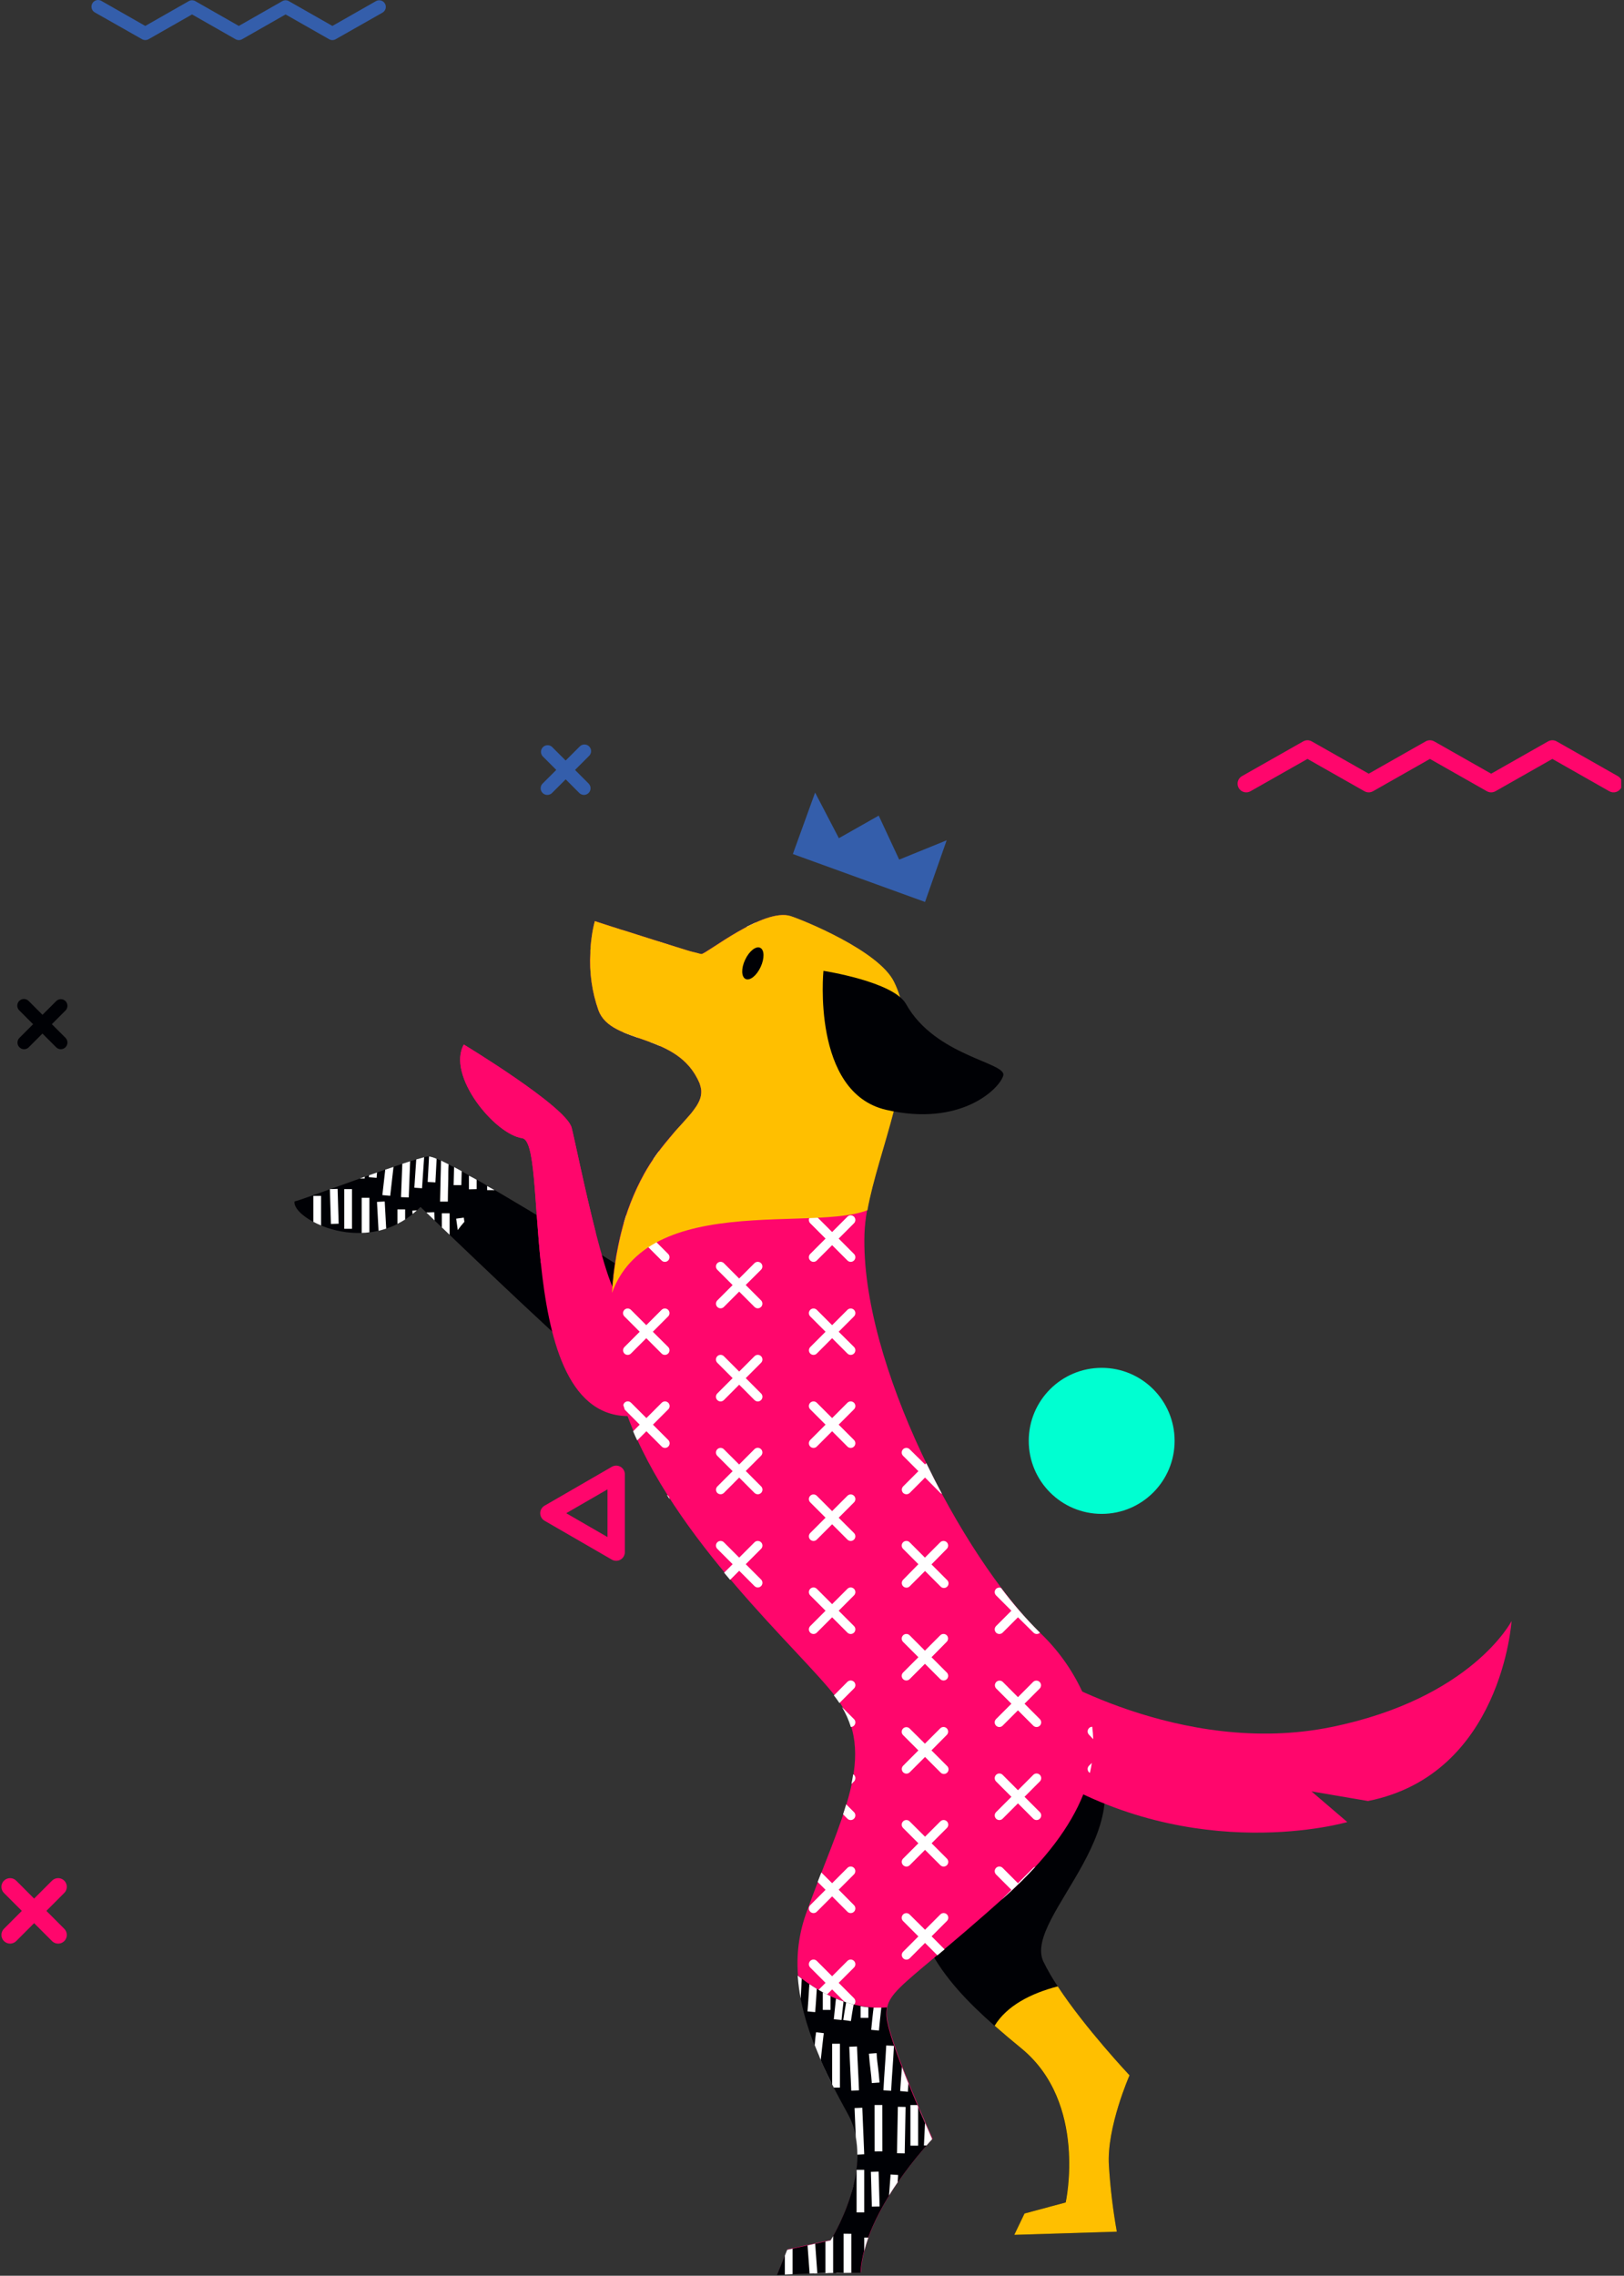 <svg width="384" height="538" viewBox="0 0 384 538" fill="none" xmlns="http://www.w3.org/2000/svg">
    <rect x="0" y="0" width="384" height="538" fill="#333333" stroke="none"/>
    <g clip-path="url(#clip0)">
        <path d="M145.697 346.482C146.057 346.482 146.411 346.577 146.723 346.757C147.035 346.937 147.294 347.196 147.474 347.508C147.654 347.82 147.749 348.174 147.749 348.535L147.749 366.932C147.749 367.292 147.654 367.646 147.474 367.958C147.294 368.27 147.035 368.529 146.723 368.709C146.412 368.889 146.058 368.984 145.698 368.984C145.338 368.984 144.985 368.889 144.673 368.709L128.763 359.512C128.451 359.332 128.192 359.073 128.012 358.761C127.832 358.449 127.737 358.094 127.737 357.734C127.737 357.373 127.832 357.019 128.012 356.707C128.192 356.395 128.451 356.136 128.763 355.956L144.673 346.758C144.985 346.578 145.338 346.483 145.697 346.482ZM143.647 363.374L143.647 352.091L133.887 357.733L143.647 363.374Z" fill="#FF066C"/>
        <path d="M13.749 444C14.018 444 14.285 444.054 14.534 444.157C14.782 444.26 15.008 444.411 15.198 444.602C15.389 444.793 15.54 445.019 15.644 445.268C15.747 445.517 15.8 445.784 15.8 446.054C15.8 446.324 15.747 446.591 15.644 446.84C15.54 447.089 15.389 447.315 15.198 447.506L3.836 458.88C3.645 459.071 3.419 459.222 3.17 459.325C2.922 459.429 2.655 459.482 2.385 459.482C2.116 459.482 1.849 459.429 1.6 459.325C1.351 459.222 1.125 459.071 0.935 458.88C0.744 458.689 0.593 458.463 0.49 458.214C0.387 457.965 0.333 457.698 0.333 457.428C0.333 457.158 0.387 456.891 0.49 456.642C0.593 456.393 0.744 456.167 0.935 455.976L12.299 444.602C12.489 444.411 12.715 444.26 12.964 444.157C13.213 444.053 13.48 444 13.749 444Z" fill="#FF066C"/>
        <path d="M2.385 444.002C2.655 444.002 2.922 444.055 3.17 444.158C3.419 444.261 3.645 444.413 3.836 444.604L15.198 455.981C15.389 456.172 15.54 456.398 15.644 456.647C15.747 456.897 15.8 457.164 15.8 457.433C15.8 457.703 15.747 457.97 15.644 458.219C15.54 458.468 15.389 458.695 15.198 458.885C15.008 459.076 14.782 459.227 14.533 459.33C14.284 459.434 14.018 459.487 13.748 459.487C13.479 459.487 13.213 459.434 12.964 459.33C12.715 459.227 12.489 459.076 12.299 458.885L0.935 447.511C0.744 447.321 0.593 447.094 0.49 446.845C0.387 446.596 0.333 446.329 0.333 446.059C0.333 445.79 0.387 445.523 0.49 445.273C0.593 445.024 0.744 444.798 0.935 444.607C1.125 444.416 1.351 444.264 1.6 444.16C1.849 444.056 2.116 444.002 2.385 444.002Z" fill="#FF066C"/>
        <path d="M309.158 175C309.513 175 309.861 175.092 310.17 175.267L323.64 182.906L337.099 175.267C337.408 175.092 337.757 175 338.111 175C338.466 175 338.815 175.092 339.123 175.267L352.588 182.906L366.047 175.267C366.356 175.092 366.705 175 367.059 175C367.414 175 367.763 175.092 368.071 175.267L382.539 183.482C382.774 183.615 382.98 183.793 383.145 184.005C383.311 184.218 383.433 184.461 383.505 184.721C383.577 184.981 383.596 185.253 383.563 185.521C383.53 185.788 383.444 186.047 383.311 186.281C383.178 186.516 383.001 186.722 382.788 186.888C382.576 187.054 382.333 187.176 382.073 187.248C381.813 187.32 381.542 187.34 381.275 187.306C381.007 187.273 380.749 187.187 380.515 187.054L367.06 179.413L353.6 187.054C353.291 187.229 352.943 187.32 352.588 187.32C352.234 187.32 351.885 187.229 351.576 187.054L338.111 179.413L324.652 187.054C324.343 187.229 323.994 187.32 323.64 187.32C323.285 187.32 322.936 187.229 322.627 187.054L309.157 179.412L295.687 187.054C295.453 187.187 295.195 187.273 294.927 187.306C294.66 187.339 294.388 187.319 294.129 187.248C293.869 187.176 293.626 187.053 293.413 186.887C293.201 186.721 293.023 186.515 292.891 186.28C292.758 186.046 292.672 185.787 292.639 185.52C292.606 185.252 292.626 184.981 292.698 184.721C292.77 184.461 292.892 184.218 293.058 184.005C293.223 183.792 293.429 183.615 293.664 183.482L308.146 175.267C308.455 175.092 308.804 175 309.158 175Z" fill="#FF066C"/>
        <path d="M5.705 248.042C5.498 248.045 5.293 248.006 5.101 247.927C4.91 247.848 4.737 247.731 4.592 247.583C4.446 247.438 4.33 247.265 4.251 247.075C4.172 246.884 4.131 246.68 4.131 246.474C4.131 246.268 4.172 246.064 4.251 245.874C4.33 245.683 4.446 245.51 4.592 245.365L13.28 236.669C13.425 236.523 13.597 236.407 13.787 236.328C13.977 236.249 14.181 236.208 14.387 236.208C14.593 236.208 14.797 236.249 14.987 236.328C15.177 236.407 15.35 236.523 15.495 236.669C15.786 236.965 15.948 237.363 15.948 237.778C15.948 238.193 15.786 238.591 15.495 238.887L6.808 247.573C6.665 247.722 6.494 247.84 6.304 247.921C6.115 248.002 5.911 248.043 5.705 248.042Z" fill="#000105"/>
        <path d="M14.382 248.042C14.177 248.044 13.973 248.004 13.784 247.926C13.594 247.847 13.423 247.73 13.279 247.583L4.592 238.897C4.436 238.754 4.311 238.58 4.223 238.387C4.136 238.194 4.088 237.985 4.084 237.774C4.079 237.562 4.117 237.351 4.196 237.154C4.274 236.957 4.392 236.778 4.541 236.628C4.69 236.478 4.869 236.36 5.065 236.28C5.261 236.2 5.472 236.161 5.683 236.165C5.895 236.169 6.104 236.216 6.297 236.302C6.49 236.389 6.664 236.514 6.808 236.669L15.495 245.355C15.785 245.651 15.948 246.05 15.948 246.464C15.948 246.879 15.785 247.277 15.495 247.573C15.35 247.722 15.177 247.839 14.986 247.92C14.795 248 14.59 248.042 14.382 248.042Z" fill="#000105"/>
        <path d="M129.396 187.924C129.087 187.92 128.786 187.826 128.531 187.653C128.276 187.48 128.077 187.236 127.959 186.95C127.841 186.665 127.81 186.351 127.87 186.048C127.929 185.745 128.076 185.466 128.293 185.246L136.999 176.551C137.14 176.386 137.313 176.252 137.508 176.157C137.703 176.063 137.916 176.01 138.132 176.001C138.349 175.993 138.565 176.029 138.767 176.108C138.968 176.187 139.151 176.307 139.305 176.461C139.458 176.614 139.578 176.798 139.657 176.999C139.736 177.201 139.772 177.418 139.764 177.634C139.755 177.851 139.702 178.064 139.608 178.259C139.513 178.454 139.38 178.627 139.215 178.768L130.538 187.464C130.388 187.613 130.209 187.731 130.013 187.81C129.817 187.889 129.607 187.927 129.396 187.924Z" fill="#345EAB"/>
        <path d="M138.083 187.924C137.666 187.921 137.267 187.756 136.97 187.464L128.292 178.768C128.035 178.467 127.901 178.081 127.916 177.685C127.932 177.289 128.096 176.914 128.375 176.634C128.655 176.354 129.03 176.189 129.426 176.174C129.821 176.159 130.208 176.293 130.508 176.551L139.186 185.246C139.402 185.466 139.549 185.745 139.608 186.048C139.668 186.351 139.637 186.665 139.519 186.95C139.402 187.236 139.203 187.48 138.947 187.653C138.692 187.826 138.391 187.92 138.083 187.924Z" fill="#345EAB"/>
        <path d="M223.842 198.652L218.728 213.23L187.473 201.896L192.734 187.367L198.356 198.154L207.776 192.819L212.617 203.215L223.842 198.652Z" fill="#345EAB"/>
        <path d="M235.155 478.903C237.205 480.701 239.333 482.499 241.51 484.277C257.176 497.155 251.954 520.673 251.954 520.673L242.251 523.292L239.831 528.333L264.077 527.581C263.149 522.394 262.523 517.158 262.203 511.899C261.646 502.949 267.083 490.618 267.083 490.618C267.083 490.618 256.581 479.47 250.109 469.592C248.843 467.719 247.708 465.76 246.712 463.73C241.685 453.089 273.789 430.558 255.712 410.401C241.51 394.573 221.031 415.814 216.746 437.271C213.008 455.727 222.456 467.716 235.155 478.903Z" fill="#000105"/>
        <path d="M99.429 285.327C99.429 285.327 102.543 288.327 107.121 292.704C119.517 304.566 142.68 326.52 144.213 326.384C146.262 326.198 169.201 310.33 163.237 306.227C159.811 303.802 155.719 302.498 151.524 302.494C151.524 302.494 133.778 291.219 119.312 282.709C110.41 277.442 102.719 273.241 101.343 273.378C97.614 273.759 71.132 283.832 69.649 284.018C68.858 288.122 87.131 297.824 99.429 285.327Z" fill="#000105"/>
        <path d="M86.242 278.185L85.081 278.595L86.233 278.595L86.242 278.185Z" fill="white"/>
        <path d="M87.219 278.302L89.044 278.449L89.151 277.178L87.257 277.843L87.219 278.302Z" fill="white"/>
        <path d="M92.265 282.699L93.046 275.859L91.094 276.514L90.41 282.533L92.265 282.699Z" fill="white"/>
        <path d="M96.648 283.08L96.979 274.531L95.125 275.127L94.822 283.012L96.648 283.08Z" fill="white"/>
        <path d="M99.79 280.911L100.288 273.573C99.781 273.7 99.146 273.876 98.424 274.091L97.975 280.784L99.79 280.911Z" fill="white"/>
        <path d="M101.128 279.426L102.953 279.523L103.246 273.954C102.676 273.683 102.072 273.492 101.45 273.387L101.128 279.426Z" fill="white"/>
        <path d="M104.056 284.067L105.891 284.067C105.891 282.503 105.959 280.627 105.998 278.742C105.998 277.55 105.998 276.367 106.077 275.254C105.423 274.921 104.808 274.619 104.271 274.365C104.271 275.703 104.202 277.198 104.173 278.703C104.134 280.637 104.095 282.503 104.056 284.067Z" fill="white"/>
        <path d="M107.258 280.178L109.083 280.178L109.171 276.876L107.365 275.898L107.258 280.178Z" fill="white"/>
        <path d="M112.704 281.116L112.704 278.898C112.08 278.537 111.465 278.204 110.879 277.921L110.879 281.165L112.704 281.116Z" fill="white"/>
        <path d="M116.96 281.351L115.183 280.374C115.183 280.735 115.183 281.087 115.183 281.351L116.96 281.351Z" fill="white"/>
        <path d="M74.09 288.854C74.687 289.172 75.299 289.459 75.925 289.714L75.925 282.719L74.09 282.719L74.09 288.854Z" fill="white"/>
        <path d="M79.831 281.059L78.006 281.114L78.252 289.35L80.078 289.295L79.831 281.059Z" fill="white"/>
        <path d="M83.226 281.116L81.401 281.116L81.401 290.496L83.226 290.496L83.226 281.116Z" fill="white"/>
        <path d="M85.52 291.473C86.125 291.473 86.731 291.405 87.345 291.326L87.345 283.168L85.52 283.168L85.52 291.473Z" fill="white"/>
        <path d="M90.967 284.038L89.141 284.135L89.512 290.975C90.118 290.828 90.713 290.652 91.318 290.457L90.967 284.038Z" fill="white"/>
        <path d="M93.973 289.333C94.601 289.024 95.21 288.678 95.798 288.297L95.798 285.913L93.973 285.913L93.973 289.333Z" fill="white"/>
        <path d="M97.487 286.207L97.555 287.008C97.907 286.734 98.248 286.431 98.59 286.119L97.487 286.207Z" fill="white"/>
        <path d="M102.68 286.568L100.855 286.637L100.855 286.695L102.758 288.522L102.68 286.568Z" fill="white"/>
        <path d="M104.476 290.173L106.311 291.922L106.311 286.832L104.476 286.832L104.476 290.173Z" fill="white"/>
        <path d="M109.669 287.848L107.863 288.102L108.243 290.799C108.725 290.117 109.246 289.464 109.805 288.845L109.669 287.848Z" fill="white"/>
        <path d="M246.019 394.778C246.019 394.778 279.06 415.599 314.863 408.271C348.05 401.481 357.411 383.229 357.411 383.229C357.411 383.229 355.117 419.469 323.472 425.771L310.1 423.494L318.572 430.744C318.572 430.744 282.554 441.286 246.781 419.107C211.007 396.928 234.94 390.704 246.019 394.778Z" fill="#FF066C"/>
        <path d="M141.509 238.848C144.545 247.055 160.211 243.89 165.374 256.015C165.423 256.142 165.482 256.25 165.511 256.357C165.509 256.383 165.509 256.409 165.511 256.435C165.569 256.578 165.614 256.725 165.648 256.875C165.69 257.016 165.722 257.16 165.745 257.305C165.88 258.085 165.823 258.887 165.579 259.64C165.451 260.047 165.28 260.44 165.072 260.813C164.974 260.998 164.867 261.194 164.74 261.399C164.428 261.887 164.047 262.376 163.637 262.933C163.471 263.148 163.295 263.353 163.12 263.558C162.749 263.988 162.349 264.437 161.919 264.916L161.285 265.629L160.601 266.382C160.367 266.626 160.143 266.89 159.899 267.154C159.655 267.418 159.654 267.437 159.537 267.564C159.176 267.974 158.796 268.404 158.415 268.854C158.034 269.303 157.654 269.753 157.263 270.241C155.984 271.801 154.794 273.432 153.7 275.127C153.437 275.537 153.183 275.957 152.919 276.397C152.656 276.836 152.49 277.13 152.285 277.501C149.832 281.939 147.987 286.688 146.799 291.619C146.682 292.128 146.555 292.597 146.438 293.173C146.354 293.525 146.276 293.886 146.204 294.258C146.132 294.629 146.074 294.922 146.028 295.137C146.028 295.264 145.979 295.381 145.96 295.498C145.784 296.358 145.628 297.238 145.501 298.156C145.501 298.322 145.443 298.478 145.413 298.645C145.355 299.065 145.286 299.495 145.238 299.924C145.189 300.354 145.081 301.077 145.013 301.664C145.013 301.664 145.013 301.742 145.013 301.771C144.945 302.396 144.876 303.022 144.818 303.676C144.818 303.813 144.818 303.97 144.769 304.126C144.769 304.517 144.701 304.927 144.671 305.347C144.671 305.435 144.671 305.533 144.671 305.621C144.613 306.402 144.554 307.194 144.535 308.005C144.535 308.562 144.466 309.119 144.457 309.685C144.447 310.252 144.457 311.092 144.457 311.815C144.457 312.538 144.457 313.174 144.457 313.867L144.457 314.913C144.505 318.529 144.924 322.13 145.706 325.66C146.368 328.727 147.252 331.741 148.351 334.679C159.088 363.864 189.054 389.981 197.595 401.119C208.039 414.798 198.571 429.904 190.509 452.63C188.917 457.21 188.295 462.071 188.684 466.905C189.513 479.001 195.624 490.677 200.572 499.666C207.473 512.163 196.483 529.535 196.483 529.535L186.214 531.763L183.803 537.733C183.803 537.733 191.075 537.185 203.569 537.185C204.311 522.441 220.524 505.636 220.524 505.636C220.524 505.636 211.446 485.577 209.943 478.112C209.645 476.917 209.598 475.672 209.806 474.458C210.421 471.527 213.359 469.133 221.002 462.733C225.16 459.245 230.763 454.574 238.064 447.979C247.22 439.733 253.164 431.76 256.2 424.08C257.503 420.862 258.296 417.46 258.552 413.997C258.828 409.129 257.907 404.267 255.868 399.839C253.426 394.59 250.007 389.855 245.795 385.887C227.522 367.967 203.413 322.182 204.408 291.629C204.483 289.78 204.691 287.938 205.033 286.119C206.292 279.123 209.123 270.964 211.28 262.669C213.711 253.299 215.282 243.773 212.705 235.585C212.337 234.379 211.87 233.206 211.309 232.077C207.669 224.739 189.835 217.529 186.907 216.581C180.572 214.529 166.956 225.54 165.833 225.54C165.612 225.519 165.393 225.476 165.179 225.413L164.701 225.277L163.432 224.944L162.68 224.73C159.489 223.752 154.413 222.15 149.942 220.724L149.396 220.548L148.303 220.196L146.76 219.737L145.189 219.219L144.964 219.16L140.65 217.763C140.346 218.897 140.111 220.049 139.947 221.212C139.947 221.368 139.898 221.535 139.879 221.701C139.791 222.336 139.713 223.049 139.645 223.801C139.645 224.075 139.645 224.368 139.596 224.661C139.581 224.863 139.581 225.065 139.596 225.267C139.319 229.877 139.97 234.495 141.509 238.848Z" fill="#FF066C"/>
        <path d="M123.49 269.079C126.526 269.518 126.292 283.568 127.873 298.566C129.688 315.899 133.895 334.483 148.283 334.776C153.163 334.884 160.406 328.806 172.334 313.281C184.262 297.755 164.32 285.659 157.976 286.969C151.631 288.278 147.912 305.191 147.727 305.748C146.282 310.057 143.51 301.664 140.894 291.483C138.278 281.302 135.818 269.088 135.155 266.558C133.856 261.565 109.669 246.938 109.669 246.938C105.579 254.256 116.96 268.15 123.49 269.079Z" fill="#FF066C"/>
        <path d="M258.494 411.154C258.466 410.173 258.388 409.195 258.259 408.222C258.117 408.222 257.977 408.25 257.846 408.306C257.715 408.361 257.597 408.443 257.498 408.545C257.396 408.647 257.314 408.768 257.259 408.901C257.203 409.034 257.175 409.177 257.175 409.322C257.175 409.466 257.203 409.609 257.259 409.742C257.314 409.876 257.396 409.997 257.498 410.098L258.494 411.154Z" fill="white"/>
        <path d="M240.699 445.204L237.078 441.58C236.977 441.477 236.856 441.396 236.722 441.34C236.589 441.285 236.446 441.256 236.302 441.256C236.158 441.256 236.015 441.285 235.882 441.34C235.749 441.396 235.628 441.477 235.526 441.58C235.423 441.682 235.342 441.804 235.286 441.938C235.231 442.072 235.202 442.216 235.202 442.361C235.202 442.506 235.231 442.65 235.286 442.784C235.342 442.919 235.423 443.04 235.526 443.143L239.147 446.768L236.707 449.21L237.976 448.077C240.494 445.797 242.772 443.544 244.809 441.316C244.622 441.358 244.451 441.449 244.311 441.58L240.699 445.204Z" fill="white"/>
        <path d="M245.873 419.586C245.771 419.483 245.65 419.402 245.517 419.346C245.384 419.291 245.241 419.262 245.097 419.262C244.952 419.262 244.81 419.291 244.676 419.346C244.543 419.402 244.422 419.483 244.321 419.586L240.699 423.22L237.078 419.586C236.977 419.483 236.856 419.402 236.722 419.346C236.589 419.291 236.446 419.262 236.302 419.262C236.158 419.262 236.015 419.291 235.882 419.346C235.749 419.402 235.628 419.483 235.526 419.586C235.423 419.688 235.342 419.81 235.286 419.944C235.231 420.078 235.202 420.222 235.202 420.367C235.202 420.513 235.231 420.656 235.286 420.79C235.342 420.925 235.423 421.046 235.526 421.149L239.147 424.774L235.526 428.399C235.32 428.605 235.205 428.884 235.205 429.176C235.205 429.467 235.32 429.746 235.526 429.952C235.732 430.158 236.011 430.274 236.302 430.274C236.593 430.274 236.872 430.158 237.078 429.952L240.699 426.327L244.321 429.952C244.527 430.158 244.806 430.274 245.097 430.274C245.388 430.274 245.667 430.158 245.873 429.952C246.079 429.746 246.194 429.467 246.194 429.176C246.194 428.884 246.079 428.605 245.873 428.399L242.251 424.774L245.873 421.149C245.975 421.046 246.057 420.925 246.113 420.79C246.168 420.656 246.197 420.513 246.197 420.367C246.197 420.222 246.168 420.078 246.113 419.944C246.057 419.81 245.975 419.688 245.873 419.586Z" fill="white"/>
        <path d="M257.498 417.427C257.396 417.528 257.314 417.649 257.259 417.783C257.203 417.916 257.175 418.059 257.175 418.203C257.175 418.348 257.203 418.491 257.259 418.624C257.314 418.757 257.396 418.878 257.498 418.98C257.562 419.04 257.634 419.089 257.713 419.127C257.898 418.335 258.045 417.544 258.162 416.762L257.498 417.427Z" fill="white"/>
        <path d="M199.616 222.414L196.756 225.277L193.134 221.652C192.929 221.446 192.649 221.33 192.358 221.33C192.067 221.33 191.788 221.446 191.582 221.652C191.377 221.858 191.261 222.137 191.261 222.429C191.261 222.72 191.377 222.999 191.582 223.205L195.204 226.83L191.582 230.455C191.481 230.557 191.4 230.678 191.345 230.812C191.289 230.945 191.261 231.088 191.261 231.232C191.261 231.376 191.289 231.519 191.345 231.652C191.4 231.786 191.481 231.907 191.582 232.009C191.684 232.111 191.805 232.192 191.938 232.247C192.072 232.302 192.214 232.33 192.358 232.33C192.503 232.33 192.645 232.302 192.778 232.247C192.912 232.192 193.033 232.111 193.134 232.009L196.756 228.384L200.377 232.009C200.479 232.111 200.6 232.192 200.733 232.247C200.866 232.302 201.009 232.33 201.153 232.33C201.297 232.33 201.44 232.302 201.573 232.247C201.706 232.192 201.827 232.111 201.929 232.009C202.031 231.907 202.112 231.786 202.167 231.652C202.222 231.519 202.25 231.376 202.25 231.232C202.25 231.088 202.222 230.945 202.167 230.812C202.112 230.678 202.031 230.557 201.929 230.455L198.308 226.83L201.587 223.547C200.933 223.157 200.279 222.785 199.616 222.414Z" fill="white"/>
        <path d="M213.554 243.01C213.677 243.126 213.824 243.213 213.984 243.264C213.984 242.561 213.896 241.867 213.828 241.183L213.554 241.457C213.452 241.559 213.371 241.68 213.315 241.813C213.26 241.946 213.231 242.089 213.231 242.234C213.231 242.378 213.26 242.521 213.315 242.654C213.371 242.788 213.452 242.909 213.554 243.01Z" fill="white"/>
        <path d="M223.871 366.16C224.077 365.954 224.193 365.675 224.193 365.383C224.193 365.092 224.077 364.812 223.871 364.606C223.666 364.4 223.386 364.285 223.095 364.285C222.804 364.285 222.525 364.4 222.319 364.606L218.698 368.231L215.087 364.606C214.881 364.4 214.602 364.285 214.311 364.285C214.019 364.285 213.74 364.4 213.535 364.606C213.329 364.812 213.213 365.092 213.213 365.383C213.213 365.675 213.329 365.954 213.535 366.16L217.156 369.785L213.554 373.459C213.452 373.561 213.371 373.682 213.316 373.815C213.261 373.948 213.233 374.091 213.233 374.235C213.233 374.38 213.261 374.523 213.316 374.656C213.371 374.789 213.452 374.91 213.554 375.012C213.656 375.114 213.777 375.195 213.91 375.25C214.043 375.306 214.186 375.334 214.33 375.334C214.474 375.334 214.617 375.306 214.75 375.25C214.883 375.195 215.004 375.114 215.106 375.012L218.727 371.387L222.349 375.012C222.446 375.131 222.567 375.227 222.705 375.296C222.842 375.364 222.992 375.403 223.145 375.41C223.298 375.416 223.451 375.391 223.594 375.334C223.736 375.278 223.865 375.192 223.973 375.083C224.08 374.973 224.163 374.842 224.217 374.698C224.27 374.555 224.293 374.401 224.284 374.248C224.274 374.095 224.232 373.946 224.161 373.81C224.09 373.674 223.992 373.554 223.871 373.459L220.25 369.834L223.871 366.16Z" fill="white"/>
        <path d="M201.929 353.614C201.827 353.512 201.706 353.43 201.573 353.375C201.44 353.319 201.297 353.291 201.153 353.291C201.009 353.291 200.866 353.319 200.733 353.375C200.6 353.43 200.479 353.512 200.377 353.614L196.756 357.239L193.134 353.614C192.929 353.408 192.649 353.293 192.358 353.293C192.067 353.293 191.788 353.408 191.582 353.614C191.377 353.82 191.261 354.1 191.261 354.391C191.261 354.682 191.377 354.962 191.582 355.168L195.204 358.793L191.582 362.418C191.481 362.52 191.4 362.641 191.345 362.774C191.289 362.907 191.261 363.05 191.261 363.194C191.261 363.339 191.289 363.482 191.345 363.615C191.4 363.748 191.481 363.869 191.582 363.971C191.684 364.073 191.805 364.154 191.938 364.209C192.072 364.265 192.214 364.293 192.358 364.293C192.503 364.293 192.645 364.265 192.778 364.209C192.912 364.154 193.033 364.073 193.134 363.971L196.756 360.346L200.377 363.971C200.479 364.073 200.6 364.154 200.733 364.209C200.866 364.265 201.009 364.293 201.153 364.293C201.297 364.293 201.44 364.265 201.573 364.209C201.706 364.154 201.827 364.073 201.929 363.971C202.031 363.869 202.112 363.748 202.167 363.615C202.222 363.482 202.25 363.339 202.25 363.194C202.25 363.05 202.222 362.907 202.167 362.774C202.112 362.641 202.031 362.52 201.929 362.418L198.308 358.803L201.929 355.178C202.033 355.076 202.115 354.954 202.172 354.82C202.228 354.686 202.257 354.542 202.257 354.396C202.257 354.25 202.228 354.106 202.172 353.972C202.115 353.838 202.033 353.716 201.929 353.614Z" fill="white"/>
        <path d="M213.554 352.94C213.763 353.14 214.041 353.252 214.33 353.252C214.619 353.252 214.897 353.14 215.106 352.94L218.727 349.305L222.349 352.94C222.461 353.043 222.589 353.125 222.729 353.184C221.46 350.8 220.221 348.367 219.03 345.895L218.727 346.198L215.087 342.613C214.881 342.407 214.602 342.291 214.311 342.291C214.019 342.291 213.74 342.407 213.535 342.613C213.329 342.819 213.213 343.098 213.213 343.389C213.213 343.681 213.329 343.96 213.535 344.166L217.156 347.791L213.535 351.416C213.341 351.624 213.236 351.898 213.239 352.182C213.243 352.466 213.356 352.737 213.554 352.94Z" fill="white"/>
        <path d="M201.929 331.621C201.827 331.518 201.707 331.437 201.573 331.381C201.44 331.326 201.297 331.297 201.153 331.297C201.009 331.297 200.866 331.326 200.733 331.381C200.6 331.437 200.479 331.518 200.377 331.621L196.756 335.246L193.134 331.621C192.929 331.415 192.649 331.299 192.358 331.299C192.067 331.299 191.788 331.415 191.582 331.621C191.377 331.827 191.261 332.106 191.261 332.397C191.261 332.689 191.377 332.968 191.582 333.174L195.204 336.799L191.582 340.424C191.481 340.526 191.4 340.647 191.345 340.78C191.289 340.914 191.261 341.057 191.261 341.201C191.261 341.345 191.289 341.488 191.345 341.621C191.4 341.754 191.481 341.876 191.582 341.978C191.684 342.08 191.805 342.16 191.938 342.216C192.072 342.271 192.214 342.299 192.358 342.299C192.503 342.299 192.645 342.271 192.778 342.216C192.912 342.16 193.033 342.08 193.134 341.978L196.756 338.353L200.377 341.978C200.479 342.08 200.6 342.16 200.733 342.216C200.866 342.271 201.009 342.299 201.153 342.299C201.297 342.299 201.44 342.271 201.573 342.216C201.706 342.16 201.827 342.08 201.929 341.978C202.031 341.876 202.112 341.754 202.167 341.621C202.222 341.488 202.25 341.345 202.25 341.201C202.25 341.057 202.222 340.914 202.167 340.78C202.112 340.647 202.031 340.526 201.929 340.424L198.308 336.799L201.929 333.174C202.031 333.072 202.113 332.951 202.168 332.818C202.224 332.685 202.252 332.542 202.252 332.397C202.252 332.253 202.224 332.11 202.168 331.977C202.113 331.843 202.031 331.722 201.929 331.621Z" fill="white"/>
        <path d="M235.526 407.959C235.628 408.061 235.749 408.143 235.882 408.198C236.015 408.254 236.158 408.282 236.302 408.282C236.446 408.282 236.589 408.254 236.722 408.198C236.856 408.143 236.976 408.061 237.078 407.959L240.699 404.334L244.321 407.959C244.527 408.165 244.806 408.28 245.097 408.28C245.388 408.28 245.667 408.165 245.873 407.959C246.079 407.753 246.194 407.473 246.194 407.182C246.194 406.891 246.079 406.611 245.873 406.405L242.251 402.77L245.873 399.146C246.059 398.935 246.159 398.662 246.151 398.381C246.143 398.1 246.029 397.833 245.831 397.634C245.633 397.434 245.367 397.318 245.086 397.309C244.805 397.299 244.532 397.397 244.321 397.582L240.699 401.217L237.078 397.582C236.867 397.397 236.593 397.299 236.313 397.309C236.032 397.318 235.766 397.434 235.568 397.634C235.37 397.833 235.256 398.1 235.248 398.381C235.24 398.662 235.34 398.935 235.526 399.146L239.147 402.77L235.526 406.395C235.422 406.497 235.34 406.619 235.283 406.753C235.227 406.887 235.198 407.031 235.198 407.177C235.198 407.323 235.227 407.467 235.283 407.601C235.34 407.735 235.422 407.857 235.526 407.959Z" fill="white"/>
        <path d="M223.871 410.147C224.077 409.941 224.193 409.662 224.193 409.37C224.193 409.079 224.077 408.8 223.871 408.594C223.666 408.388 223.386 408.272 223.095 408.272C222.804 408.272 222.525 408.388 222.319 408.594L218.698 412.219L215.087 408.633C214.881 408.427 214.602 408.311 214.311 408.311C214.02 408.311 213.74 408.427 213.535 408.633C213.329 408.839 213.213 409.118 213.213 409.41C213.213 409.701 213.329 409.98 213.535 410.186L217.156 413.811L213.554 417.426C213.452 417.528 213.371 417.649 213.316 417.783C213.261 417.916 213.233 418.059 213.233 418.203C213.233 418.347 213.261 418.49 213.316 418.623C213.371 418.757 213.452 418.878 213.554 418.98C213.656 419.082 213.777 419.163 213.91 419.218C214.043 419.273 214.186 419.302 214.33 419.302C214.474 419.302 214.617 419.273 214.75 419.218C214.883 419.163 215.004 419.082 215.106 418.98L218.727 415.355L222.349 418.98C222.446 419.098 222.567 419.195 222.705 419.263C222.842 419.332 222.992 419.371 223.145 419.377C223.298 419.384 223.451 419.358 223.594 419.302C223.736 419.246 223.865 419.16 223.973 419.05C224.08 418.941 224.163 418.81 224.217 418.666C224.27 418.522 224.293 418.369 224.284 418.216C224.274 418.063 224.232 417.913 224.161 417.777C224.09 417.641 223.992 417.522 223.871 417.426L220.25 413.801L223.871 410.147Z" fill="white"/>
        <path d="M201.929 397.592C201.721 397.39 201.443 397.277 201.153 397.277C200.863 397.277 200.585 397.39 200.377 397.592L197.176 400.816C197.283 400.953 197.41 401.1 197.507 401.237C197.859 401.696 198.181 402.155 198.483 402.614L201.929 399.165C202.033 399.062 202.116 398.94 202.173 398.805C202.229 398.67 202.258 398.525 202.258 398.379C202.258 398.232 202.229 398.087 202.173 397.952C202.116 397.817 202.033 397.695 201.929 397.592Z" fill="white"/>
        <path d="M201.929 406.405L199.079 403.552C199.973 405.032 200.681 406.618 201.187 408.271C201.466 408.268 201.732 408.156 201.929 407.959C202.031 407.857 202.113 407.736 202.168 407.603C202.224 407.469 202.252 407.326 202.252 407.182C202.252 407.038 202.224 406.895 202.168 406.761C202.113 406.628 202.031 406.507 201.929 406.405Z" fill="white"/>
        <path d="M235.526 375.608C235.424 375.71 235.342 375.831 235.287 375.964C235.231 376.097 235.203 376.24 235.203 376.385C235.203 376.529 235.231 376.672 235.287 376.806C235.342 376.939 235.424 377.06 235.526 377.162L239.147 380.787L235.526 384.411C235.32 384.617 235.205 384.897 235.205 385.188C235.205 385.48 235.32 385.759 235.526 385.965C235.732 386.171 236.011 386.287 236.302 386.287C236.593 386.287 236.872 386.171 237.078 385.965L240.699 382.34L244.369 385.965C244.472 386.067 244.594 386.149 244.728 386.204C244.862 386.259 245.005 386.288 245.15 386.287C245.43 386.283 245.697 386.175 245.902 385.985L245.843 385.926C242.546 382.649 239.493 379.135 236.707 375.413C236.513 375.327 236.297 375.3 236.087 375.334C235.878 375.369 235.683 375.464 235.526 375.608Z" fill="white"/>
        <path d="M223.871 386.6C223.77 386.498 223.649 386.416 223.516 386.361C223.383 386.305 223.24 386.277 223.095 386.277C222.951 386.277 222.808 386.305 222.675 386.361C222.542 386.416 222.421 386.498 222.319 386.6L218.698 390.225L215.087 386.6C214.881 386.394 214.602 386.278 214.311 386.278C214.02 386.278 213.74 386.394 213.535 386.6C213.329 386.806 213.213 387.086 213.213 387.377C213.213 387.668 213.329 387.948 213.535 388.154L217.156 391.779L213.535 395.403C213.329 395.609 213.213 395.889 213.213 396.18C213.213 396.472 213.329 396.751 213.535 396.957C213.74 397.163 214.02 397.279 214.311 397.279C214.602 397.279 214.881 397.163 215.087 396.957L218.708 393.332L222.329 396.957C222.535 397.163 222.814 397.279 223.105 397.279C223.396 397.279 223.675 397.163 223.881 396.957C224.087 396.751 224.203 396.472 224.203 396.18C224.203 395.889 224.087 395.609 223.881 395.403L220.26 391.779L223.871 388.115C224.066 387.911 224.175 387.64 224.175 387.357C224.175 387.075 224.066 386.804 223.871 386.6Z" fill="white"/>
        <path d="M201.929 375.608C201.827 375.506 201.707 375.424 201.573 375.369C201.44 375.313 201.297 375.285 201.153 375.285C201.009 375.285 200.866 375.313 200.733 375.369C200.6 375.424 200.479 375.506 200.377 375.608L196.756 379.233L193.134 375.608C192.929 375.402 192.649 375.286 192.358 375.286C192.067 375.286 191.788 375.402 191.582 375.608C191.377 375.814 191.261 376.094 191.261 376.385C191.261 376.676 191.377 376.956 191.582 377.162L195.204 380.787L191.582 384.412C191.481 384.514 191.4 384.635 191.345 384.768C191.289 384.901 191.261 385.044 191.261 385.188C191.261 385.333 191.289 385.475 191.345 385.609C191.4 385.742 191.481 385.863 191.582 385.965C191.684 386.067 191.805 386.148 191.938 386.203C192.072 386.258 192.214 386.287 192.358 386.287C192.503 386.287 192.645 386.258 192.778 386.203C192.912 386.148 193.033 386.067 193.134 385.965L196.756 382.34L200.377 385.965C200.479 386.067 200.6 386.148 200.733 386.203C200.866 386.258 201.009 386.287 201.153 386.287C201.297 386.287 201.44 386.258 201.573 386.203C201.706 386.148 201.827 386.067 201.929 385.965C202.031 385.863 202.112 385.742 202.167 385.609C202.222 385.475 202.25 385.333 202.25 385.188C202.25 385.044 202.222 384.901 202.167 384.768C202.112 384.635 202.031 384.514 201.929 384.412L198.308 380.787L201.929 377.162C202.031 377.06 202.113 376.939 202.168 376.806C202.224 376.672 202.252 376.529 202.252 376.385C202.252 376.241 202.224 376.098 202.168 375.964C202.113 375.831 202.031 375.71 201.929 375.608Z" fill="white"/>
        <path d="M220.279 457.76L223.901 454.135C224.003 454.033 224.083 453.912 224.139 453.778C224.194 453.645 224.222 453.502 224.222 453.358C224.222 453.214 224.194 453.071 224.139 452.938C224.083 452.804 224.003 452.683 223.901 452.581C223.799 452.479 223.678 452.398 223.545 452.343C223.412 452.288 223.269 452.26 223.125 452.26C222.981 452.26 222.838 452.288 222.705 452.343C222.572 452.398 222.451 452.479 222.349 452.581L218.727 456.206L215.087 452.601C214.881 452.395 214.602 452.279 214.311 452.279C214.02 452.279 213.74 452.395 213.535 452.601C213.329 452.807 213.213 453.086 213.213 453.378C213.213 453.669 213.329 453.948 213.535 454.154L217.156 457.779L213.554 461.394C213.348 461.6 213.233 461.88 213.233 462.171C213.233 462.463 213.348 462.742 213.554 462.948C213.76 463.154 214.039 463.27 214.33 463.27C214.621 463.27 214.9 463.154 215.106 462.948L218.727 459.323L221.656 462.254L223.344 460.837L220.279 457.76Z" fill="white"/>
        <path d="M201.929 441.58C201.827 441.477 201.707 441.396 201.573 441.34C201.44 441.285 201.297 441.256 201.153 441.256C201.009 441.256 200.866 441.285 200.733 441.34C200.6 441.396 200.479 441.477 200.377 441.58L196.756 445.204L194.208 442.664L193.339 444.902L195.204 446.768L191.582 450.393C191.481 450.495 191.4 450.616 191.345 450.749C191.289 450.882 191.261 451.025 191.261 451.169C191.261 451.314 191.289 451.457 191.345 451.59C191.4 451.723 191.481 451.844 191.582 451.946C191.684 452.048 191.805 452.129 191.938 452.184C192.072 452.24 192.214 452.268 192.358 452.268C192.503 452.268 192.645 452.24 192.778 452.184C192.912 452.129 193.033 452.048 193.134 451.946L196.756 448.321L200.377 451.946C200.583 452.152 200.862 452.268 201.153 452.268C201.444 452.268 201.723 452.152 201.929 451.946C202.135 451.74 202.25 451.461 202.25 451.169C202.25 450.878 202.135 450.599 201.929 450.393L198.308 446.738L201.929 443.114C202.128 442.908 202.239 442.633 202.239 442.347C202.239 442.06 202.128 441.785 201.929 441.58Z" fill="white"/>
        <path d="M213.554 440.945C213.656 441.047 213.777 441.128 213.91 441.184C214.043 441.239 214.186 441.268 214.33 441.268C214.474 441.268 214.617 441.239 214.75 441.184C214.884 441.128 215.004 441.047 215.106 440.945L218.727 437.32L222.349 440.945C222.555 441.151 222.834 441.266 223.125 441.266C223.416 441.266 223.695 441.151 223.901 440.945C224.107 440.739 224.222 440.459 224.222 440.168C224.222 439.876 224.107 439.597 223.901 439.391L220.279 435.766L223.901 432.141C224.003 432.039 224.083 431.918 224.139 431.785C224.194 431.652 224.222 431.509 224.222 431.364C224.222 431.22 224.194 431.077 224.139 430.944C224.083 430.811 224.003 430.69 223.901 430.588C223.799 430.486 223.678 430.405 223.545 430.35C223.412 430.294 223.269 430.266 223.125 430.266C222.981 430.266 222.838 430.294 222.705 430.35C222.572 430.405 222.451 430.486 222.349 430.588L218.727 434.213L215.087 430.588C214.881 430.382 214.602 430.266 214.311 430.266C214.02 430.266 213.74 430.382 213.535 430.588C213.329 430.794 213.213 431.073 213.213 431.364C213.213 431.656 213.329 431.935 213.535 432.141L217.156 435.766L213.535 439.391C213.433 439.494 213.354 439.616 213.3 439.75C213.246 439.884 213.219 440.027 213.221 440.172C213.223 440.316 213.253 440.459 213.31 440.591C213.368 440.724 213.45 440.844 213.554 440.945Z" fill="white"/>
        <path d="M201.734 419.459C201.626 420.221 201.48 420.983 201.324 421.755L201.929 421.149C202.032 421.046 202.113 420.925 202.169 420.791C202.224 420.656 202.253 420.513 202.253 420.367C202.253 420.222 202.224 420.078 202.169 419.944C202.113 419.81 202.032 419.688 201.929 419.586C201.87 419.537 201.802 419.508 201.734 419.459Z" fill="white"/>
        <path d="M201.929 428.399L200.084 426.552C199.86 427.324 199.606 428.116 199.342 428.917L200.377 429.952C200.583 430.159 200.862 430.274 201.153 430.274C201.444 430.274 201.723 430.159 201.929 429.952C202.135 429.746 202.25 429.467 202.25 429.176C202.25 428.884 202.135 428.605 201.929 428.399Z" fill="white"/>
        <path d="M196.756 492.309L200.377 495.934C200.583 496.14 200.862 496.255 201.153 496.255C201.444 496.255 201.723 496.14 201.929 495.934C202.135 495.728 202.251 495.448 202.251 495.157C202.251 494.866 202.135 494.586 201.929 494.38L198.308 490.755L201.929 487.121C202.135 486.915 202.251 486.635 202.251 486.344C202.251 486.053 202.135 485.773 201.929 485.567C201.723 485.361 201.444 485.245 201.153 485.245C200.862 485.245 200.583 485.361 200.377 485.567L196.756 489.192L193.623 486.065C194.599 488.264 195.575 490.404 196.609 492.455L196.756 492.309Z" fill="white"/>
        <path d="M201.929 463.573C201.827 463.471 201.707 463.389 201.573 463.334C201.44 463.278 201.297 463.25 201.153 463.25C201.009 463.25 200.866 463.278 200.733 463.334C200.6 463.389 200.479 463.471 200.377 463.573L196.756 467.198L193.135 463.573C193.033 463.471 192.912 463.389 192.779 463.334C192.646 463.278 192.503 463.25 192.359 463.25C192.214 463.25 192.071 463.278 191.938 463.334C191.805 463.389 191.684 463.471 191.583 463.573C191.48 463.676 191.398 463.798 191.343 463.932C191.287 464.066 191.259 464.21 191.259 464.355C191.259 464.5 191.287 464.644 191.343 464.778C191.398 464.912 191.48 465.034 191.583 465.137L195.204 468.762L191.583 472.386C191.481 472.488 191.4 472.61 191.345 472.743C191.289 472.876 191.261 473.019 191.261 473.163C191.261 473.307 191.289 473.45 191.345 473.584C191.4 473.717 191.481 473.838 191.583 473.94C191.684 474.042 191.805 474.123 191.939 474.178C192.072 474.233 192.214 474.262 192.359 474.262C192.503 474.262 192.645 474.233 192.779 474.178C192.912 474.123 193.033 474.042 193.135 473.94L196.756 470.315L200.377 473.94C200.583 474.146 200.862 474.262 201.153 474.262C201.444 474.262 201.723 474.146 201.929 473.94C202.135 473.734 202.251 473.455 202.251 473.163C202.251 472.872 202.135 472.592 201.929 472.386L198.308 468.762L201.929 465.137C202.032 465.034 202.113 464.912 202.169 464.778C202.224 464.644 202.253 464.5 202.253 464.355C202.253 464.21 202.224 464.066 202.169 463.932C202.113 463.798 202.032 463.676 201.929 463.573Z" fill="white"/>
        <path d="M200.875 537.303L198.308 534.733L201.929 531.108C202.135 530.902 202.25 530.623 202.25 530.331C202.25 530.04 202.135 529.76 201.929 529.554C201.723 529.348 201.444 529.233 201.153 529.233C200.862 529.233 200.583 529.348 200.377 529.554L196.756 533.179L193.779 530.248L191.338 530.776C191.39 530.917 191.474 531.044 191.582 531.147L195.204 534.772L192.5 537.478L195.682 537.41L196.756 536.335L197.79 537.371C198.776 537.322 199.801 537.303 200.875 537.303Z" fill="white"/>
        <path d="M201.929 516.374L201.929 516.315C201.773 516.96 201.617 517.585 201.441 518.201C201.635 518.166 201.816 518.077 201.963 517.945C202.11 517.813 202.217 517.643 202.273 517.453C202.329 517.264 202.331 517.062 202.278 516.872C202.226 516.681 202.122 516.509 201.978 516.374L201.929 516.374Z" fill="white"/>
        <path d="M214.325 507.248C214.47 507.248 214.614 507.22 214.748 507.165C214.882 507.109 215.003 507.028 215.106 506.926L218.727 503.301L219.85 504.424C219.313 503.213 218.444 501.259 217.449 498.914L215.087 496.569C214.881 496.363 214.602 496.247 214.311 496.247C214.02 496.247 213.74 496.363 213.535 496.569C213.329 496.775 213.213 497.054 213.213 497.346C213.213 497.637 213.329 497.916 213.535 498.122L217.156 501.747L213.554 505.362C213.403 505.517 213.301 505.712 213.26 505.924C213.219 506.136 213.241 506.355 213.323 506.555C213.405 506.754 213.543 506.925 213.722 507.047C213.9 507.168 214.11 507.235 214.325 507.238L214.325 507.248Z" fill="white"/>
        <path d="M155.545 222.541L152.812 225.277L149.191 221.652C148.985 221.446 148.706 221.33 148.415 221.33C148.124 221.33 147.844 221.446 147.639 221.652C147.433 221.858 147.317 222.137 147.317 222.429C147.317 222.72 147.433 222.999 147.639 223.205L151.26 226.83L147.639 230.455C147.537 230.557 147.456 230.678 147.401 230.812C147.346 230.945 147.317 231.088 147.317 231.232C147.317 231.376 147.346 231.519 147.401 231.652C147.456 231.786 147.537 231.907 147.639 232.009C147.741 232.111 147.862 232.192 147.995 232.247C148.128 232.302 148.271 232.33 148.415 232.33C148.559 232.33 148.702 232.302 148.835 232.247C148.968 232.192 149.089 232.111 149.191 232.009L152.812 228.384L156.433 232.009C156.536 232.111 156.658 232.192 156.792 232.248C156.926 232.303 157.069 232.331 157.214 232.331C157.358 232.331 157.5 232.303 157.632 232.247C157.764 232.192 157.884 232.111 157.985 232.009C158.088 231.907 158.169 231.786 158.224 231.653C158.28 231.519 158.308 231.376 158.308 231.232C158.308 231.088 158.28 230.945 158.224 230.811C158.169 230.678 158.088 230.557 157.985 230.455L154.364 226.83L157.907 223.293L155.545 222.541Z" fill="white"/>
        <path d="M179.186 221.339C179.47 221.342 179.743 221.233 179.947 221.036C180.05 220.935 180.131 220.814 180.187 220.68C180.242 220.547 180.271 220.404 180.271 220.26C180.271 220.115 180.242 219.972 180.187 219.839C180.131 219.706 180.05 219.585 179.947 219.483L178.639 218.105C177.946 218.418 177.244 218.76 176.551 219.082L178.405 220.939C178.501 221.055 178.62 221.151 178.754 221.22C178.888 221.289 179.035 221.33 179.186 221.339Z" fill="white"/>
        <path d="M191.582 275.996C191.684 276.099 191.805 276.18 191.938 276.236C192.071 276.291 192.214 276.32 192.358 276.32C192.503 276.32 192.646 276.291 192.779 276.236C192.912 276.18 193.033 276.099 193.134 275.996L196.756 272.371L200.377 275.996C200.479 276.098 200.6 276.179 200.733 276.234C200.866 276.29 201.009 276.318 201.153 276.318C201.297 276.318 201.44 276.29 201.573 276.234C201.706 276.179 201.827 276.098 201.929 275.996C202.031 275.894 202.112 275.773 202.167 275.64C202.222 275.507 202.25 275.364 202.25 275.219C202.25 275.075 202.222 274.932 202.167 274.799C202.112 274.666 202.031 274.545 201.929 274.443L198.308 270.867L201.929 267.242C202.031 267.14 202.112 267.019 202.167 266.885C202.222 266.752 202.25 266.609 202.25 266.465C202.25 266.321 202.222 266.178 202.167 266.045C202.112 265.911 202.031 265.79 201.929 265.688C201.827 265.586 201.706 265.505 201.573 265.45C201.44 265.395 201.297 265.366 201.153 265.366C201.009 265.366 200.866 265.395 200.733 265.45C200.6 265.505 200.479 265.586 200.377 265.688L196.756 269.313L193.134 265.688C192.929 265.482 192.649 265.366 192.358 265.366C192.067 265.366 191.788 265.482 191.582 265.688C191.377 265.894 191.261 266.174 191.261 266.465C191.261 266.756 191.377 267.036 191.582 267.242L195.204 270.867L191.582 274.492C191.39 274.695 191.283 274.964 191.283 275.244C191.283 275.524 191.39 275.793 191.582 275.996Z" fill="white"/>
        <path d="M157.214 276.319C157.358 276.319 157.5 276.29 157.632 276.235C157.764 276.18 157.884 276.098 157.985 275.996C158.088 275.895 158.169 275.774 158.224 275.64C158.28 275.507 158.308 275.364 158.308 275.22C158.308 275.075 158.28 274.932 158.224 274.799C158.169 274.666 158.088 274.545 157.985 274.443L155.76 272.215C155.33 272.795 154.901 273.401 154.471 274.032L156.423 275.987C156.526 276.092 156.649 276.176 156.785 276.233C156.921 276.29 157.067 276.319 157.214 276.319Z" fill="white"/>
        <path d="M191.582 254.003C191.684 254.105 191.805 254.186 191.938 254.242C192.071 254.298 192.214 254.326 192.358 254.326C192.503 254.326 192.645 254.298 192.779 254.242C192.912 254.186 193.033 254.105 193.134 254.003L196.756 250.348L200.377 253.973C200.479 254.075 200.6 254.156 200.733 254.211C200.866 254.267 201.009 254.295 201.153 254.295C201.297 254.295 201.44 254.267 201.573 254.211C201.706 254.156 201.827 254.075 201.929 253.973C202.031 253.871 202.112 253.75 202.167 253.617C202.222 253.484 202.25 253.341 202.25 253.197C202.25 253.052 202.222 252.909 202.167 252.776C202.112 252.643 202.031 252.522 201.929 252.42L198.308 248.795L201.929 245.17C202.031 245.068 202.112 244.947 202.167 244.814C202.222 244.68 202.25 244.537 202.25 244.393C202.25 244.249 202.222 244.106 202.167 243.973C202.112 243.84 202.031 243.718 201.929 243.616C201.827 243.514 201.706 243.433 201.573 243.378C201.44 243.323 201.297 243.295 201.153 243.295C201.009 243.295 200.866 243.323 200.733 243.378C200.6 243.433 200.479 243.514 200.377 243.616L196.756 247.241L193.134 243.616C192.929 243.41 192.649 243.295 192.358 243.295C192.067 243.295 191.788 243.41 191.582 243.616C191.377 243.822 191.261 244.102 191.261 244.393C191.261 244.685 191.377 244.964 191.582 245.17L195.204 248.795L191.582 252.42C191.475 252.522 191.39 252.645 191.332 252.781C191.274 252.917 191.244 253.063 191.244 253.211C191.244 253.359 191.274 253.506 191.332 253.642C191.39 253.778 191.475 253.9 191.582 254.003Z" fill="white"/>
        <path d="M169.611 265.004C169.712 265.107 169.833 265.188 169.966 265.243C170.099 265.299 170.242 265.328 170.387 265.328C170.531 265.328 170.674 265.299 170.807 265.243C170.94 265.188 171.061 265.107 171.163 265.004L174.784 261.379L178.405 265.004C178.508 265.107 178.63 265.188 178.764 265.243C178.898 265.298 179.041 265.327 179.186 265.327C179.472 265.324 179.746 265.208 179.947 265.004C180.05 264.902 180.131 264.781 180.187 264.648C180.242 264.515 180.271 264.372 180.271 264.227C180.271 264.083 180.242 263.94 180.187 263.807C180.131 263.673 180.05 263.552 179.947 263.451L176.326 259.816L179.947 256.211C180.049 256.109 180.13 255.987 180.185 255.854C180.24 255.721 180.269 255.578 180.269 255.434C180.269 255.29 180.24 255.147 180.185 255.013C180.13 254.88 180.049 254.759 179.947 254.657C179.846 254.555 179.725 254.474 179.591 254.419C179.458 254.364 179.316 254.335 179.171 254.335C179.027 254.335 178.885 254.364 178.751 254.419C178.618 254.474 178.497 254.555 178.395 254.657L174.774 258.282L171.163 254.638C170.954 254.431 170.673 254.317 170.38 254.319C170.087 254.32 169.807 254.439 169.601 254.647C169.395 254.856 169.28 255.138 169.282 255.431C169.284 255.724 169.402 256.005 169.611 256.211L173.232 259.835L169.611 263.47C169.41 263.675 169.297 263.95 169.297 264.237C169.297 264.524 169.41 264.799 169.611 265.004Z" fill="white"/>
        <path d="M156.433 243.645L153.73 246.352C154.471 246.626 155.213 246.919 155.945 247.241L157.985 245.199C158.191 244.993 158.307 244.714 158.307 244.422C158.307 244.131 158.191 243.851 157.985 243.645C157.78 243.439 157.5 243.324 157.209 243.324C156.918 243.324 156.639 243.439 156.433 243.645Z" fill="white"/>
        <path d="M169.611 241.457C169.405 241.663 169.289 241.942 169.289 242.234C169.289 242.525 169.405 242.804 169.611 243.01C169.816 243.216 170.095 243.332 170.386 243.332C170.678 243.332 170.957 243.216 171.162 243.01L174.784 239.386L178.405 243.01C178.508 243.113 178.629 243.194 178.763 243.249C178.897 243.305 179.041 243.333 179.186 243.333C179.329 243.333 179.471 243.304 179.604 243.249C179.736 243.194 179.856 243.113 179.957 243.01C180.059 242.909 180.141 242.788 180.196 242.654C180.252 242.521 180.28 242.378 180.28 242.234C180.28 242.089 180.252 241.946 180.196 241.813C180.141 241.68 180.059 241.559 179.957 241.457L176.336 237.822L179.947 234.197C180.049 234.095 180.13 233.974 180.185 233.841C180.24 233.708 180.269 233.565 180.269 233.421C180.269 233.276 180.24 233.133 180.185 233C180.13 232.867 180.049 232.746 179.947 232.644C179.845 232.542 179.724 232.461 179.591 232.406C179.458 232.35 179.315 232.322 179.171 232.322C179.027 232.322 178.885 232.35 178.751 232.406C178.618 232.461 178.497 232.542 178.395 232.644L174.774 236.269L171.162 232.644C170.957 232.438 170.678 232.322 170.386 232.322C170.095 232.322 169.816 232.438 169.611 232.644C169.405 232.85 169.289 233.129 169.289 233.421C169.289 233.712 169.405 233.991 169.611 234.197L173.232 237.822L169.611 241.457Z" fill="white"/>
        <path d="M191.582 319.984C191.684 320.086 191.805 320.168 191.938 320.223C192.071 320.279 192.214 320.307 192.358 320.307C192.503 320.307 192.646 320.279 192.779 320.223C192.912 320.168 193.033 320.086 193.134 319.984L196.756 316.359L200.377 319.984C200.479 320.086 200.6 320.167 200.733 320.222C200.866 320.277 201.009 320.306 201.153 320.306C201.297 320.306 201.44 320.277 201.573 320.222C201.706 320.167 201.827 320.086 201.929 319.984C202.031 319.882 202.112 319.761 202.167 319.627C202.222 319.494 202.25 319.351 202.25 319.207C202.25 319.063 202.222 318.92 202.167 318.787C202.112 318.653 202.031 318.532 201.929 318.43L198.308 314.835L201.929 311.21C202.031 311.108 202.112 310.987 202.167 310.853C202.222 310.72 202.25 310.577 202.25 310.433C202.25 310.289 202.222 310.146 202.167 310.013C202.112 309.879 202.031 309.758 201.929 309.656C201.827 309.554 201.706 309.473 201.573 309.418C201.44 309.363 201.297 309.334 201.153 309.334C201.009 309.334 200.866 309.363 200.733 309.418C200.6 309.473 200.479 309.554 200.377 309.656L196.756 313.281L193.134 309.656C192.929 309.45 192.649 309.334 192.358 309.334C192.067 309.334 191.788 309.45 191.582 309.656C191.377 309.862 191.261 310.142 191.261 310.433C191.261 310.724 191.377 311.004 191.582 311.21L195.204 314.835L191.582 318.46C191.384 318.664 191.274 318.937 191.274 319.222C191.274 319.506 191.384 319.78 191.582 319.984Z" fill="white"/>
        <path d="M191.582 297.99C191.684 298.093 191.805 298.174 191.938 298.23C192.071 298.285 192.214 298.314 192.358 298.314C192.503 298.314 192.646 298.285 192.779 298.23C192.912 298.174 193.033 298.093 193.134 297.99L196.756 294.365L200.377 297.99C200.479 298.092 200.6 298.173 200.733 298.228C200.866 298.283 201.009 298.312 201.153 298.312C201.297 298.312 201.44 298.283 201.573 298.228C201.706 298.173 201.827 298.092 201.929 297.99C202.031 297.888 202.112 297.767 202.167 297.634C202.222 297.5 202.251 297.358 202.251 297.213C202.251 297.069 202.222 296.926 202.167 296.793C202.112 296.66 202.031 296.539 201.929 296.437L198.308 292.812L201.929 289.187C202.031 289.085 202.112 288.964 202.167 288.83C202.222 288.697 202.251 288.554 202.251 288.41C202.251 288.266 202.222 288.123 202.167 287.99C202.112 287.856 202.031 287.735 201.929 287.633C201.827 287.531 201.706 287.45 201.573 287.395C201.44 287.34 201.297 287.312 201.153 287.312C201.009 287.312 200.866 287.34 200.733 287.395C200.6 287.45 200.479 287.531 200.377 287.633L196.756 291.258L193.134 287.633C192.929 287.427 192.65 287.312 192.358 287.312C192.067 287.312 191.788 287.427 191.582 287.633C191.377 287.839 191.261 288.119 191.261 288.41C191.261 288.701 191.377 288.981 191.582 289.187L195.204 292.812L191.582 296.437C191.48 296.538 191.399 296.659 191.343 296.793C191.288 296.926 191.259 297.069 191.259 297.213C191.259 297.358 191.288 297.501 191.343 297.634C191.399 297.767 191.48 297.888 191.582 297.99Z" fill="white"/>
        <path d="M169.611 308.972C169.712 309.075 169.833 309.156 169.966 309.211C170.099 309.267 170.242 309.296 170.386 309.296C170.531 309.296 170.674 309.267 170.807 309.211C170.94 309.156 171.061 309.075 171.162 308.972L174.784 305.347L178.405 308.972C178.508 309.075 178.63 309.156 178.764 309.211C178.897 309.266 179.041 309.295 179.186 309.295C179.472 309.292 179.746 309.176 179.947 308.972C180.05 308.87 180.132 308.748 180.187 308.614C180.243 308.479 180.271 308.336 180.271 308.19C180.271 308.045 180.243 307.901 180.187 307.767C180.132 307.633 180.05 307.511 179.947 307.409L176.326 303.784L179.947 300.179C180.049 300.076 180.13 299.955 180.185 299.822C180.24 299.689 180.269 299.546 180.269 299.402C180.269 299.257 180.24 299.115 180.185 298.981C180.13 298.848 180.049 298.727 179.947 298.625C179.845 298.523 179.724 298.442 179.591 298.387C179.458 298.332 179.315 298.303 179.171 298.303C179.027 298.303 178.885 298.332 178.751 298.387C178.618 298.442 178.497 298.523 178.395 298.625L174.774 302.25L171.162 298.625C171.061 298.523 170.94 298.442 170.806 298.387C170.673 298.332 170.531 298.303 170.386 298.303C170.242 298.303 170.1 298.332 169.967 298.387C169.833 298.442 169.712 298.523 169.611 298.625C169.509 298.727 169.428 298.848 169.373 298.981C169.317 299.115 169.289 299.257 169.289 299.402C169.289 299.546 169.317 299.689 169.373 299.822C169.428 299.955 169.509 300.076 169.611 300.179L173.232 303.803L169.611 307.428C169.409 307.635 169.296 307.912 169.296 308.2C169.296 308.489 169.409 308.766 169.611 308.972Z" fill="white"/>
        <path d="M169.611 285.435C169.508 285.537 169.426 285.659 169.371 285.793C169.315 285.927 169.287 286.071 169.287 286.216C169.287 286.362 169.315 286.505 169.371 286.639C169.426 286.774 169.508 286.895 169.611 286.998C169.712 287.1 169.833 287.182 169.966 287.237C170.1 287.293 170.242 287.321 170.387 287.321C170.531 287.321 170.674 287.293 170.807 287.237C170.94 287.182 171.061 287.1 171.163 286.998L174.784 283.373L178.405 286.998C178.508 287.1 178.63 287.182 178.764 287.237C178.898 287.292 179.041 287.321 179.186 287.32C179.33 287.32 179.472 287.292 179.604 287.237C179.736 287.181 179.856 287.1 179.957 286.998C180.06 286.895 180.141 286.774 180.197 286.639C180.253 286.505 180.281 286.362 180.281 286.216C180.281 286.071 180.253 285.927 180.197 285.793C180.141 285.659 180.06 285.537 179.957 285.435L176.336 281.81L179.957 278.185C180.059 278.083 180.14 277.962 180.195 277.828C180.25 277.695 180.279 277.552 180.279 277.408C180.279 277.264 180.25 277.121 180.195 276.988C180.14 276.854 180.059 276.733 179.957 276.631C179.855 276.529 179.734 276.448 179.601 276.393C179.468 276.338 179.325 276.31 179.181 276.31C179.037 276.31 178.894 276.338 178.761 276.393C178.628 276.448 178.507 276.529 178.405 276.631L174.784 280.256L171.163 276.631C170.957 276.425 170.678 276.31 170.387 276.31C170.096 276.31 169.816 276.425 169.611 276.631C169.405 276.837 169.289 277.117 169.289 277.408C169.289 277.699 169.405 277.979 169.611 278.185L173.232 281.81L169.611 285.435Z" fill="white"/>
        <path d="M157.683 353.409L158.307 354.386C158.308 354.244 158.28 354.103 158.225 353.972C158.169 353.841 158.088 353.723 157.985 353.624C157.901 353.532 157.798 353.458 157.683 353.409Z" fill="white"/>
        <path d="M169.611 352.94C169.819 353.14 170.097 353.252 170.386 353.252C170.676 353.252 170.954 353.14 171.162 352.94L174.784 349.305L178.405 352.94C178.616 353.141 178.895 353.253 179.186 353.253C179.404 353.254 179.617 353.19 179.798 353.069C179.979 352.949 180.12 352.776 180.203 352.575C180.286 352.373 180.307 352.152 180.263 351.938C180.219 351.725 180.113 351.529 179.957 351.377L176.336 347.752L179.947 344.147C180.049 344.045 180.13 343.923 180.185 343.79C180.24 343.657 180.269 343.514 180.269 343.37C180.269 343.225 180.24 343.083 180.185 342.949C180.13 342.816 180.049 342.695 179.947 342.593C179.845 342.491 179.724 342.41 179.591 342.355C179.458 342.3 179.315 342.271 179.171 342.271C179.027 342.271 178.885 342.3 178.751 342.355C178.618 342.41 178.497 342.491 178.395 342.593L174.774 346.218L171.162 342.613C170.957 342.407 170.678 342.291 170.386 342.291C170.095 342.291 169.816 342.407 169.611 342.613C169.405 342.819 169.289 343.098 169.289 343.389C169.289 343.681 169.405 343.96 169.611 344.166L173.232 347.791L169.611 351.416C169.415 351.621 169.306 351.894 169.306 352.178C169.306 352.462 169.415 352.735 169.611 352.94Z" fill="white"/>
        <path d="M169.611 329.422C169.508 329.525 169.426 329.647 169.371 329.781C169.315 329.915 169.287 330.059 169.287 330.204C169.287 330.349 169.315 330.493 169.371 330.627C169.426 330.761 169.508 330.883 169.611 330.986C169.712 331.088 169.833 331.169 169.966 331.225C170.1 331.28 170.242 331.309 170.387 331.309C170.531 331.309 170.674 331.28 170.807 331.225C170.94 331.169 171.061 331.088 171.163 330.986L174.784 327.351L178.405 330.986C178.508 331.088 178.63 331.169 178.764 331.225C178.898 331.28 179.041 331.308 179.186 331.308C179.33 331.308 179.472 331.28 179.604 331.224C179.736 331.169 179.856 331.088 179.957 330.986C180.06 330.883 180.141 330.761 180.197 330.627C180.253 330.493 180.281 330.349 180.281 330.204C180.281 330.059 180.253 329.915 180.197 329.781C180.141 329.647 180.06 329.525 179.957 329.422L176.336 325.797L179.957 322.172C180.059 322.07 180.14 321.949 180.195 321.816C180.25 321.683 180.279 321.54 180.279 321.396C180.279 321.251 180.25 321.109 180.195 320.975C180.14 320.842 180.059 320.721 179.957 320.619C179.855 320.517 179.734 320.436 179.601 320.381C179.468 320.326 179.325 320.297 179.181 320.297C179.037 320.297 178.894 320.326 178.761 320.381C178.628 320.436 178.507 320.517 178.405 320.619L174.784 324.244L171.163 320.619C170.957 320.413 170.678 320.297 170.387 320.297C170.096 320.297 169.816 320.413 169.611 320.619C169.405 320.825 169.289 321.104 169.289 321.396C169.289 321.687 169.405 321.966 169.611 322.172L173.232 325.797L169.611 329.422Z" fill="white"/>
        <path d="M178.405 374.963C178.508 375.066 178.63 375.147 178.763 375.202C178.897 375.258 179.041 375.286 179.186 375.286C179.329 375.286 179.471 375.257 179.604 375.202C179.736 375.147 179.856 375.065 179.957 374.963C180.06 374.862 180.141 374.741 180.196 374.607C180.252 374.474 180.28 374.331 180.28 374.187C180.28 374.042 180.252 373.899 180.196 373.766C180.141 373.633 180.06 373.511 179.957 373.41L176.336 369.785L179.957 366.16C180.059 366.058 180.14 365.937 180.195 365.804C180.25 365.67 180.279 365.527 180.279 365.383C180.279 365.239 180.25 365.096 180.195 364.963C180.14 364.83 180.059 364.708 179.957 364.606C179.855 364.504 179.734 364.423 179.601 364.368C179.468 364.313 179.325 364.285 179.181 364.285C179.037 364.285 178.894 364.313 178.761 364.368C178.628 364.423 178.507 364.504 178.405 364.606L174.784 368.231L171.162 364.606C170.957 364.4 170.678 364.285 170.386 364.285C170.095 364.285 169.816 364.4 169.611 364.606C169.405 364.812 169.289 365.092 169.289 365.383C169.289 365.675 169.405 365.954 169.611 366.16L173.232 369.785L171.221 371.798L172.636 373.488L174.784 371.338L178.405 374.963Z" fill="white"/>
        <path d="M147.639 243.646C147.526 243.757 147.442 243.895 147.395 244.046C148.488 244.505 149.679 244.925 150.899 245.355L149.191 243.646C149.089 243.543 148.968 243.462 148.835 243.406C148.702 243.351 148.559 243.322 148.415 243.322C148.27 243.322 148.127 243.351 147.994 243.406C147.861 243.462 147.74 243.543 147.639 243.646Z" fill="white"/>
        <path d="M147.639 319.984C147.74 320.086 147.861 320.168 147.994 320.223C148.128 320.279 148.27 320.307 148.415 320.307C148.559 320.307 148.702 320.279 148.835 320.223C148.968 320.168 149.089 320.086 149.191 319.984L152.812 316.359L156.433 319.984C156.536 320.086 156.658 320.167 156.792 320.223C156.926 320.278 157.069 320.306 157.214 320.306C157.358 320.306 157.5 320.278 157.632 320.222C157.764 320.167 157.884 320.086 157.985 319.984C158.088 319.882 158.169 319.761 158.224 319.628C158.28 319.494 158.308 319.351 158.308 319.207C158.308 319.063 158.28 318.92 158.224 318.786C158.169 318.653 158.088 318.532 157.985 318.43L154.364 314.835L157.985 311.21C158.191 311.004 158.307 310.724 158.307 310.433C158.307 310.142 158.191 309.862 157.985 309.656C157.779 309.45 157.5 309.334 157.209 309.334C156.918 309.334 156.639 309.45 156.433 309.656L152.812 313.281L149.191 309.656C149.089 309.554 148.968 309.473 148.835 309.418C148.702 309.363 148.559 309.334 148.415 309.334C148.271 309.334 148.128 309.363 147.995 309.418C147.862 309.473 147.741 309.554 147.639 309.656C147.537 309.758 147.456 309.879 147.401 310.013C147.346 310.146 147.317 310.289 147.317 310.433C147.317 310.577 147.346 310.72 147.401 310.853C147.456 310.987 147.537 311.108 147.639 311.21L151.26 314.835L147.639 318.46C147.441 318.664 147.33 318.937 147.33 319.222C147.33 319.506 147.441 319.78 147.639 319.984Z" fill="white"/>
        <path d="M151.26 292.811L147.639 296.436C147.537 296.538 147.456 296.659 147.401 296.793C147.346 296.926 147.317 297.069 147.317 297.213C147.317 297.357 147.346 297.5 147.401 297.634C147.456 297.767 147.537 297.888 147.639 297.99C147.741 298.092 147.862 298.173 147.995 298.228C148.128 298.283 148.271 298.312 148.415 298.312C148.559 298.312 148.702 298.283 148.835 298.228C148.968 298.173 149.089 298.092 149.191 297.99L152.812 294.365L156.433 297.99C156.536 298.092 156.658 298.174 156.792 298.229C156.926 298.284 157.069 298.313 157.214 298.312C157.358 298.312 157.5 298.284 157.632 298.229C157.764 298.173 157.884 298.092 157.985 297.99C158.088 297.888 158.169 297.767 158.224 297.634C158.28 297.501 158.308 297.358 158.308 297.213C158.308 297.069 158.28 296.926 158.224 296.792C158.169 296.659 158.088 296.538 157.985 296.436L154.364 292.811L157.985 289.187C158.191 288.981 158.307 288.701 158.307 288.41C158.307 288.118 158.191 287.839 157.985 287.633C157.779 287.427 157.5 287.311 157.209 287.311C156.918 287.311 156.639 287.427 156.433 287.633L152.812 291.258L149.191 287.633C149.045 287.486 148.859 287.383 148.657 287.338C148.454 287.293 148.243 287.307 148.049 287.379C147.873 287.916 147.707 288.473 147.541 289.04L147.639 289.187L151.26 292.811Z" fill="white"/>
        <path d="M147.736 333.262L151.26 336.799L149.698 338.362C150.001 339.085 150.313 339.808 150.674 340.522L152.841 338.352L156.463 341.977C156.565 342.08 156.687 342.161 156.821 342.216C156.955 342.272 157.099 342.3 157.243 342.3C157.387 342.3 157.529 342.271 157.661 342.216C157.794 342.161 157.914 342.08 158.015 341.977C158.117 341.876 158.198 341.755 158.254 341.621C158.309 341.488 158.338 341.345 158.338 341.201C158.338 341.056 158.309 340.913 158.254 340.78C158.198 340.647 158.117 340.526 158.015 340.424L154.393 336.799L158.015 333.174C158.22 332.968 158.336 332.689 158.336 332.397C158.336 332.106 158.22 331.827 158.015 331.621C157.809 331.414 157.53 331.299 157.239 331.299C156.948 331.299 156.668 331.414 156.463 331.621L152.841 335.245L149.22 331.621C149.083 331.477 148.91 331.373 148.718 331.322C148.527 331.271 148.325 331.274 148.135 331.33C147.945 331.387 147.774 331.495 147.642 331.643C147.509 331.791 147.42 331.972 147.385 332.168L147.736 333.262Z" fill="white"/>
        <path d="M141.509 238.848C144.545 247.056 160.211 243.89 165.374 256.015C165.433 256.142 165.462 256.25 165.511 256.357C165.509 256.383 165.509 256.41 165.511 256.436C165.565 256.579 165.611 256.726 165.648 256.875C165.648 257.022 165.706 257.159 165.745 257.305C165.784 257.452 165.804 257.706 165.814 257.901C165.838 258.49 165.758 259.079 165.579 259.64C165.451 260.047 165.28 260.44 165.072 260.813C164.974 260.998 164.867 261.194 164.74 261.399C164.428 261.888 164.047 262.376 163.637 262.933L163.12 263.558C162.749 263.988 162.349 264.438 161.919 264.916L161.285 265.63L160.601 266.382C160.367 266.626 160.143 266.89 159.899 267.154C159.654 267.418 159.654 267.437 159.537 267.564L158.473 268.854C158.093 269.294 157.702 269.763 157.322 270.241C156.042 271.801 154.853 273.432 153.759 275.127C153.495 275.547 153.232 275.957 152.978 276.397C152.724 276.837 152.549 277.13 152.344 277.501C149.89 281.94 148.045 286.688 146.858 291.62C146.741 292.128 146.614 292.597 146.497 293.173C146.412 293.525 146.334 293.886 146.263 294.258C146.191 294.629 146.132 294.922 146.087 295.137C146.087 295.264 146.038 295.381 146.018 295.499C145.843 296.358 145.687 297.238 145.56 298.156C145.523 298.321 145.497 298.487 145.482 298.655C145.413 299.075 145.345 299.505 145.296 299.925C145.247 300.345 145.14 301.078 145.072 301.664C145.072 301.664 145.072 301.742 145.072 301.771C145.003 302.397 144.935 303.022 144.876 303.677C144.876 303.823 144.876 303.98 144.828 304.136C144.828 304.527 144.759 304.937 144.73 305.357C144.73 305.445 144.73 305.543 144.73 305.631C144.847 305.308 144.964 305.005 145.101 304.654C145.781 303.002 146.666 301.442 147.736 300.013C148.543 298.955 149.445 297.974 150.43 297.081C154.823 293.076 160.787 290.936 167.239 289.753C181.187 287.174 197.429 289.07 205.101 286.109C206.361 279.113 209.191 270.955 211.348 262.659C213.779 253.289 215.35 243.763 212.773 235.575C212.405 234.37 211.938 233.196 211.378 232.068C207.737 224.73 189.904 217.519 186.975 216.571C180.641 214.519 167.024 225.531 165.901 225.531C165.68 225.509 165.461 225.467 165.248 225.404L164.769 225.267L163.432 224.945L162.68 224.73C159.489 223.753 154.413 222.15 149.942 220.724L149.396 220.548L148.303 220.196L146.76 219.737L145.189 219.219L144.964 219.16L140.65 217.763C140.346 218.898 140.111 220.049 139.947 221.212C139.947 221.369 139.898 221.525 139.879 221.701C139.791 222.336 139.713 223.049 139.645 223.802C139.645 224.075 139.645 224.368 139.596 224.661C139.581 224.863 139.581 225.066 139.596 225.267C139.319 229.877 139.97 234.495 141.509 238.848Z" fill="#FFBF00"/>
        <path d="M242.251 523.292L239.831 528.333L264.077 527.581C263.149 522.394 262.523 517.158 262.203 511.899C261.646 502.949 267.083 490.618 267.083 490.618C267.083 490.618 256.58 479.47 250.109 469.592C243.706 471.253 238.044 474.194 235.184 478.903C237.234 480.701 239.362 482.499 241.539 484.277C257.205 497.155 251.983 520.673 251.983 520.673L242.251 523.292Z" fill="#FFBF00"/>
        <path d="M183.715 537.84C183.715 537.84 190.987 537.293 203.481 537.293C204.223 522.549 220.436 505.743 220.436 505.743C220.436 505.743 211.358 485.684 209.855 478.219C209.557 477.024 209.51 475.78 209.718 474.565C201.255 475.22 193.876 471.204 188.595 467.012C189.425 479.109 195.535 490.784 200.484 499.773C207.385 512.27 196.394 529.642 196.394 529.642L186.126 531.87L183.715 537.84Z" fill="#000105"/>
        <path d="M192.636 483.505C193.095 484.688 193.613 485.87 194.091 487.023L194.091 486.798C194.325 484.658 194.55 482.518 194.784 480.652L192.968 480.437C192.822 481.395 192.705 482.431 192.636 483.505Z" fill="white"/>
        <path d="M196.765 492.778L197.156 493.53L198.6 493.53L198.6 483.154L196.765 483.154L196.765 492.778Z" fill="white"/>
        <path d="M203.11 494.175C203.032 492.084 202.954 490.54 202.876 488.997C202.798 487.453 202.72 485.899 202.641 483.799L200.816 483.867C200.894 485.977 200.972 487.531 201.05 489.094C201.128 490.658 201.207 492.162 201.285 494.243L203.11 494.175Z" fill="white"/>
        <path d="M207.278 485.372L205.453 485.508C205.57 487.052 205.687 488.059 205.804 489.026C205.921 489.993 206.029 490.98 206.146 492.455L207.971 492.319C207.854 490.775 207.737 489.778 207.62 488.811C207.502 487.844 207.346 486.876 207.278 485.372Z" fill="white"/>
        <path d="M210.714 494.263C210.821 492.133 210.938 490.56 211.046 488.977C211.153 487.394 211.27 485.801 211.377 483.652L209.552 483.564C209.445 485.694 209.328 487.267 209.22 488.85C209.113 490.433 208.996 492.025 208.888 494.165L210.714 494.263Z" fill="white"/>
        <path d="M214.677 494.507C214.677 493.813 214.765 493.178 214.804 492.553C214.286 491.273 213.769 489.974 213.271 488.645C213.135 490.364 212.988 492.084 212.852 494.341L214.677 494.507Z" fill="white"/>
        <path d="M204.35 509.271L203.891 498.288L202.066 498.366L202.349 505.206C202.598 506.583 202.722 507.979 202.72 509.378L204.35 509.271Z" fill="white"/>
        <path d="M208.627 497.632L206.802 497.634L206.815 508.606L208.64 508.604L208.627 497.632Z" fill="white"/>
        <path d="M212.302 498.059L212.097 509.039L213.922 509.073L214.127 498.093L212.302 498.059Z" fill="white"/>
        <path d="M215.272 507.248L217.097 507.248L217.097 498.103C217.039 497.946 216.971 497.8 216.912 497.644L215.272 497.644L215.272 507.248Z" fill="white"/>
        <path d="M220.377 505.607C220.192 505.196 219.577 503.828 218.727 501.874L218.464 507.209L219.079 507.209C219.743 506.447 220.201 505.958 220.367 505.792L220.377 505.607Z" fill="white"/>
        <path d="M204.35 523.028L204.35 512.964L202.544 512.964C202.538 513.016 202.538 513.068 202.544 513.12L202.544 523.028L204.35 523.028Z" fill="white"/>
        <path d="M207.749 513.38L205.924 513.432L206.157 521.665L207.982 521.613L207.749 513.38Z" fill="white"/>
        <path d="M210.587 514.058L210.206 519.041C210.88 517.957 211.573 516.901 212.256 515.915L212.363 514.175L210.587 514.058Z" fill="white"/>
        <path d="M186.126 531.87L185.579 533.238L185.579 537.723L187.405 537.635L187.405 531.597L186.126 531.87Z" fill="white"/>
        <path d="M192.754 530.434L190.948 530.825L191.436 537.479L193.261 537.42L192.754 530.434Z" fill="white"/>
        <path d="M197 537.342L197 528.607C196.629 529.261 196.394 529.642 196.394 529.642L195.174 529.906L195.174 537.381L197 537.342Z" fill="white"/>
        <path d="M199.469 528.06L199.469 537.312L201.295 537.312L201.295 528.079L199.469 528.06Z" fill="white"/>
        <path d="M204.35 532.154C204.623 531.088 204.955 530.023 205.326 528.978L204.35 528.978L204.35 532.154Z" fill="white"/>
        <path d="M189.328 472.504C189.386 471.527 189.435 470.549 189.484 469.572C189.484 468.976 189.552 468.38 189.582 467.794C189.24 467.54 188.908 467.286 188.605 467.032C188.735 468.869 188.976 470.696 189.328 472.504Z" fill="white"/>
        <path d="M190.938 475.513L192.754 475.679C192.871 474.399 193.008 472.26 193.134 470.169C192.529 469.807 191.944 469.426 191.368 469.045C191.368 469.338 191.368 469.631 191.319 469.924C191.182 472.045 191.055 474.233 190.938 475.513Z" fill="white"/>
        <path d="M196.375 475.152L196.375 471.908C195.76 471.615 195.145 471.302 194.55 470.979L194.55 475.152L196.375 475.152Z" fill="white"/>
        <path d="M197.156 477.36L198.981 477.536C199.127 475.982 199.274 474.702 199.43 473.432L199.43 473.158C198.835 472.953 198.249 472.728 197.673 472.494L197.585 473.217C197.458 474.507 197.312 475.796 197.156 477.36Z" fill="white"/>
        <path d="M199.977 473.95C199.782 475.054 199.586 476.158 199.391 477.545L201.197 477.799C201.392 476.441 201.587 475.347 201.773 474.262C201.773 474.135 201.822 473.999 201.841 473.872C201.246 473.715 200.66 473.549 200.074 473.364C200.045 473.559 200.006 473.754 199.977 473.95Z" fill="white"/>
        <path d="M205.326 477.028L205.326 474.546C204.701 474.477 204.096 474.399 203.491 474.292L203.491 477.028L205.326 477.028Z" fill="white"/>
        <path d="M205.999 479.871L207.825 480.037C207.971 478.395 208.127 477.037 208.274 475.669L208.391 474.624C207.776 474.624 207.161 474.624 206.556 474.624C206.556 474.917 206.497 475.21 206.458 475.493C206.302 476.842 206.155 478.219 205.999 479.871Z" fill="white"/>
        <path d="M123.49 269.079C126.526 269.518 126.292 283.569 127.873 298.567C130.957 295.762 135.076 293.681 140.904 291.522C138.268 281.233 135.828 269.128 135.164 266.597C133.856 261.565 109.669 246.938 109.669 246.938C105.579 254.257 116.96 268.151 123.49 269.079Z" fill="#FF066C"/>
        <path d="M194.706 229.517C194.706 229.517 191.856 258.263 209.503 262.366C227.151 266.47 236.356 257.393 237.224 254.276C238.093 251.159 221.138 249.743 214.228 237.353C211.27 232.048 194.706 229.517 194.706 229.517Z" fill="#000105"/>
        <path d="M176.189 226.899C175.213 228.941 175.291 230.973 176.307 231.442C177.322 231.911 178.903 230.651 179.85 228.609C180.797 226.566 180.758 224.534 179.742 224.065C178.727 223.596 177.146 224.847 176.189 226.899Z" fill="#000105"/>
        <path d="M260.495 357.894C270.02 357.894 277.742 350.164 277.742 340.629C277.742 331.094 270.02 323.365 260.495 323.365C250.969 323.365 243.247 331.094 243.247 340.629C243.247 350.164 250.969 357.894 260.495 357.894Z" fill="#00FFD1"/>
        <path d="M34.35 9.471C34.079 9.472 33.813 9.401 33.579 9.266L22.52 2.993C22.324 2.9 22.151 2.768 22.009 2.605C21.867 2.442 21.761 2.251 21.696 2.044C21.631 1.838 21.609 1.62 21.633 1.405C21.656 1.19 21.723 0.982 21.83 0.794C21.937 0.606 22.081 0.442 22.254 0.313C22.428 0.183 22.625 0.091 22.836 0.042C23.046 -0.008 23.265 -0.013 23.477 0.026C23.69 0.064 23.892 0.147 24.072 0.267L34.35 6.13L44.638 0.267C44.873 0.133 45.139 0.062 45.409 0.062C45.679 0.062 45.945 0.133 46.18 0.267L56.468 6.13L66.756 0.267C66.991 0.133 67.257 0.062 67.527 0.062C67.798 0.062 68.064 0.133 68.298 0.267L78.596 6.13L88.894 0.267C89.255 0.063 89.683 0.01 90.083 0.121C90.483 0.232 90.822 0.497 91.027 0.859C91.231 1.22 91.284 1.648 91.173 2.048C91.062 2.449 90.797 2.789 90.436 2.993L79.367 9.276C79.132 9.41 78.867 9.481 78.596 9.481C78.326 9.481 78.06 9.41 77.825 9.276L67.527 3.414L57.249 9.276C57.012 9.41 56.745 9.481 56.473 9.481C56.201 9.481 55.934 9.41 55.697 9.276L45.409 3.414L35.121 9.276C34.885 9.407 34.62 9.475 34.35 9.471Z" fill="#345EAB"/>
    </g>
    <defs>
        <clipPath id="clip0">
            <rect width="383" height="538" fill="white" transform="translate(383.333 538) rotate(-180)"/>
        </clipPath>
    </defs>
</svg>
